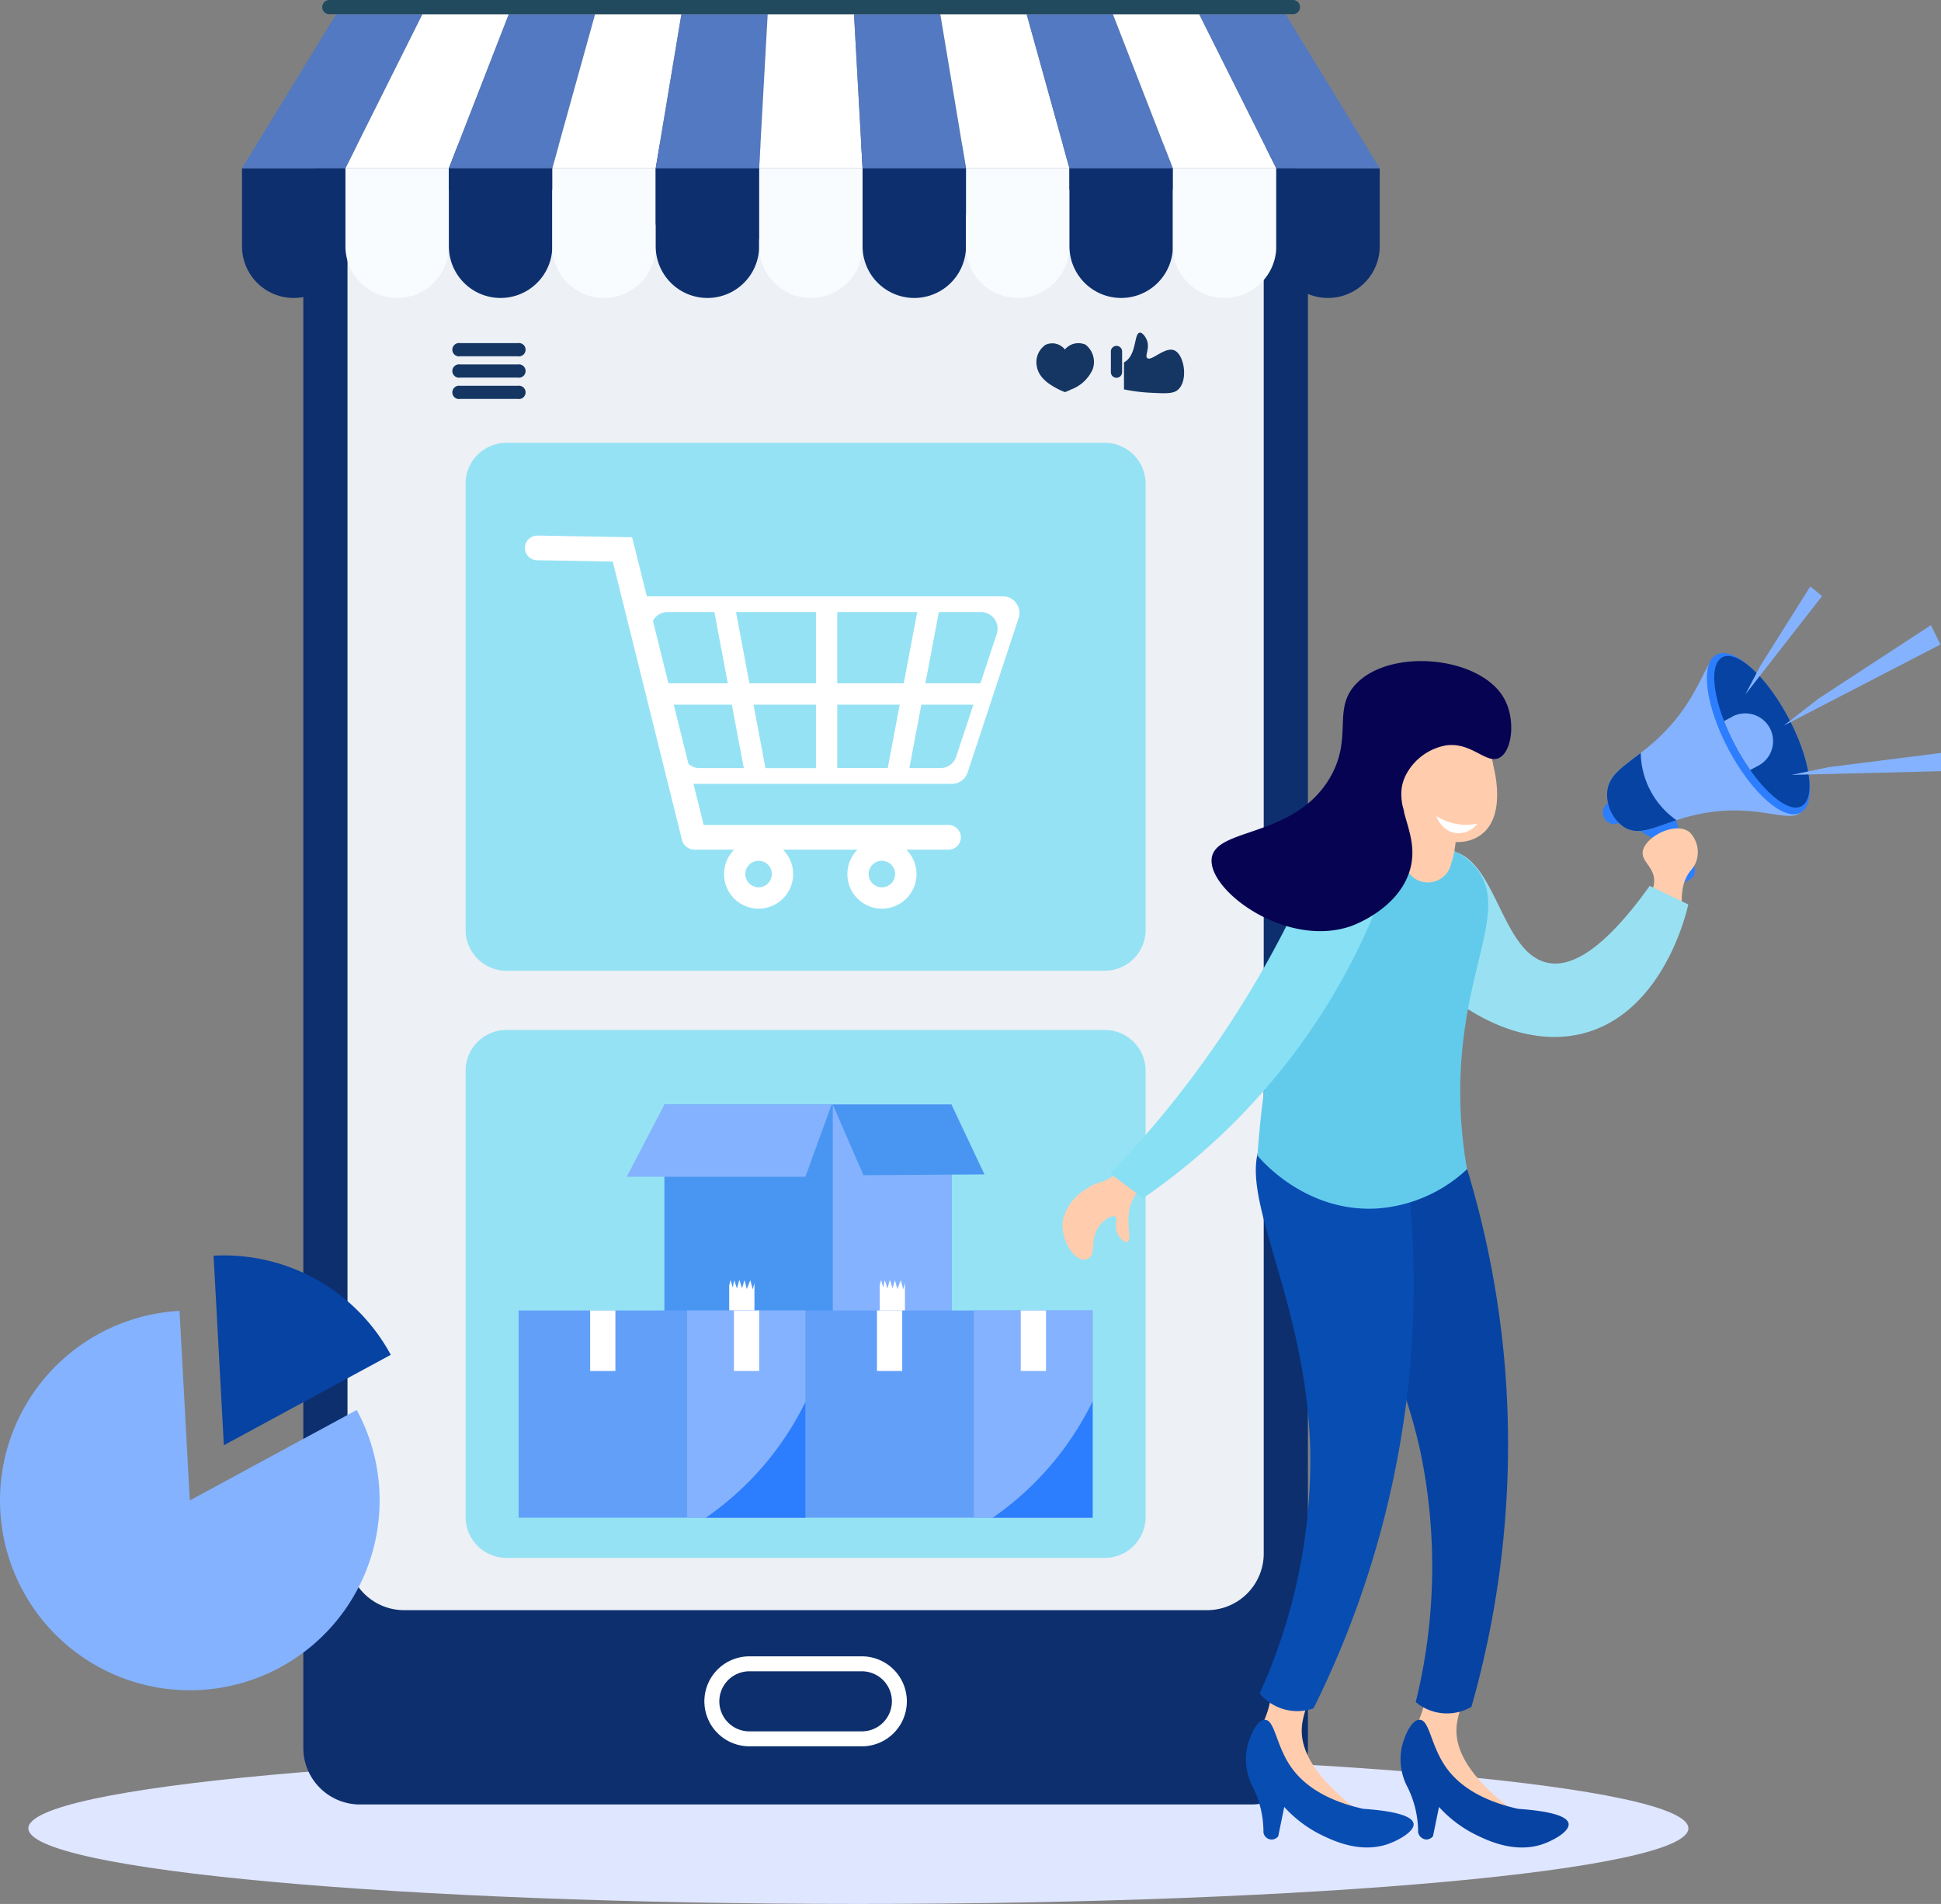 <svg xmlns="http://www.w3.org/2000/svg" xmlns:xlink="http://www.w3.org/1999/xlink" width="182.437" height="178.93" viewBox="0 0 182.437 178.93">
  <rect x="0" y="0" width="182.437" height="178.93" fill="#808080" stroke="none"/>
  <defs>
    <clipPath id="clip-path">
      <rect id="Rectangle_1342" data-name="Rectangle 1342" width="182.437" height="165.28" fill="none"/>
    </clipPath>
  </defs>
  <g id="Group_5481" data-name="Group 5481" transform="translate(0 13.948)">
    <g id="Group_5480" data-name="Group 5480" transform="translate(0 -0.299)" clip-path="url(#clip-path)">
      <path id="Path_2403" data-name="Path 2403" d="M180.7,1403.883c0,3.925-34.928,7.107-78.015,7.107s-78.015-3.182-78.015-7.107,34.928-7.107,78.015-7.107,78.015,3.182,78.015,7.107" transform="translate(-22.005 -1245.71)" fill="#dfe6ff"/>
      <path id="Path_2404" data-name="Path 2404" d="M352.695,0H268.916a5.323,5.323,0,0,0-5.323,5.323V150.606a5.323,5.323,0,0,0,5.323,5.323h83.779a5.323,5.323,0,0,0,5.323-5.323V5.32A5.323,5.323,0,0,0,352.695,0" transform="translate(-235.085 0.003)" fill="#0d2f6e"/>
      <path id="Path_2405" data-name="Path 2405" d="M612.144,1317.284a4.233,4.233,0,0,1,4.228-4.228h10.575a4.228,4.228,0,1,1,0,8.456H616.372a4.233,4.233,0,0,1-4.228-4.228m4.228-2.822a2.822,2.822,0,1,0,0,5.644h10.575a2.822,2.822,0,1,0,0-5.644Z" transform="translate(-545.939 -1171.045)" fill="#fff"/>
      <path id="Path_2406" data-name="Path 2406" d="M388.122,44V166.837a5.323,5.323,0,0,1-5.324,5.323h-75.47a5.323,5.323,0,0,1-5.323-5.323V44a5.323,5.323,0,0,1,5.323-5.324H328.7a6.61,6.61,0,0,0,6.314,4.654h20.106a6.608,6.608,0,0,0,6.313-4.654H382.8A5.323,5.323,0,0,1,388.122,44" transform="translate(-269.343 -34.489)" fill="#edf0f5"/>
      <g id="Group_5484" data-name="Group 5484" transform="translate(42.518 18.597)">
        <path id="Path_2407" data-name="Path 2407" d="M399.276,120.749h-5.419a.627.627,0,1,0,0,1.236h5.419a.627.627,0,1,0,0-1.236" transform="translate(-393.126 -120.749)" fill="#153663"/>
        <path id="Path_2408" data-name="Path 2408" d="M399.276,139.29h-5.419a.627.627,0,1,0,0,1.236h5.419a.627.627,0,1,0,0-1.236" transform="translate(-393.126 -137.285)" fill="#153663"/>
        <path id="Path_2409" data-name="Path 2409" d="M399.276,157.832h-5.419a.627.627,0,1,0,0,1.236h5.419a.627.627,0,1,0,0-1.236" transform="translate(-393.126 -153.822)" fill="#153663"/>
      </g>
      <path id="Path_2410" data-name="Path 2410" d="M892.213,112.046a1.694,1.694,0,0,0-1.239-.032,1.663,1.663,0,0,0-.685.491,1.539,1.539,0,0,0-.685-.491,1.505,1.505,0,0,0-1.146.057,1.978,1.978,0,0,0-.8,2.072c.22,1.179,1.483,1.825,2.056,2.118a4.93,4.93,0,0,0,.58.251,5.268,5.268,0,0,0,.58-.251,3.585,3.585,0,0,0,2.026-1.9,2.058,2.058,0,0,0-.683-2.316" transform="translate(-790.195 -93.31)" fill="#153663"/>
      <path id="Path_2411" data-name="Path 2411" d="M968.717,107.255c-.441.4-1.158.363-2.593.292a16.435,16.435,0,0,1-2.494-.316v-2.536a1.5,1.5,0,0,0,.151-.093c1.051-.737.79-2.633,1.33-2.7.265-.03.538.4.647.647.355.8-.2,1.49.054,1.734.376.359,1.65-1.08,2.533-.728.951.379,1.348,2.814.372,3.7" transform="translate(-857.986 -84.286)" fill="#153663"/>
      <path id="Path_2412" data-name="Path 2412" d="M952.8,128.51h0a.527.527,0,0,1-.527-.527v-1.946a.527.527,0,0,1,1.055,0v1.946a.527.527,0,0,1-.527.527" transform="translate(-847.86 -106.655)" fill="#153663"/>
      <path id="Path_2413" data-name="Path 2413" d="M444.447,746.338H388.211a3.839,3.839,0,0,0-3.839,3.839V792.11a3.839,3.839,0,0,0,3.839,3.839h56.235a3.838,3.838,0,0,0,3.838-3.839V750.176a3.838,3.838,0,0,0-3.838-3.839" transform="translate(-340.608 -663.192)" fill="#95e2f4"/>
      <rect id="Rectangle_1332" data-name="Rectangle 1332" width="26.986" height="19.474" transform="translate(62.447 90.157)" fill="#4996f2"/>
      <rect id="Rectangle_1333" data-name="Rectangle 1333" width="11.159" height="19.474" transform="translate(78.274 90.157)" fill="#84b2fe"/>
      <path id="Path_2414" data-name="Path 2414" d="M550.8,822.4H534.011l3.538-6.783h15.718L550.8,822.4" transform="translate(-475.102 -725.458)" fill="#84b2fe"/>
      <path id="Path_2415" data-name="Path 2415" d="M739.61,822.179l-11.378.073-2.881-6.637H736.51l3.1,6.564" transform="translate(-647.077 -725.458)" fill="#4996f2"/>
      <path id="Path_2416" data-name="Path 2416" d="M771.1,979.223l-.225-.868-.326.833-.225-.833-.225.764-.256-.8-.225.833-.249-.8-.148.694-.194-.706-.137.482v2.5h2.373v-2.7l-.162.6" transform="translate(-686.207 -871.696)" fill="#fff"/>
      <path id="Path_2417" data-name="Path 2417" d="M631.352,979.223l-.225-.868-.326.833-.225-.833-.225.764-.256-.8-.225.833-.249-.8-.148.694-.194-.706-.137.482v2.5h2.373v-2.7l-.162.6" transform="translate(-560.604 -871.696)" fill="#fff"/>
      <rect id="Rectangle_1334" data-name="Rectangle 1334" width="26.986" height="19.474" transform="translate(48.748 109.506)" fill="#629ff9"/>
      <rect id="Rectangle_1335" data-name="Rectangle 1335" width="11.159" height="19.474" transform="translate(64.575 109.506)" fill="#84b2fe"/>
      <rect id="Rectangle_1336" data-name="Rectangle 1336" width="2.373" height="5.689" transform="translate(68.981 109.506)" fill="#fff"/>
      <rect id="Rectangle_1337" data-name="Rectangle 1337" width="2.373" height="5.689" transform="translate(55.469 109.506)" fill="#fff"/>
      <path id="Path_2418" data-name="Path 2418" d="M616.9,1091.154v10.938h-9.386a28.449,28.449,0,0,0,9.386-10.938" transform="translate(-541.166 -973.111)" fill="#2c7efe"/>
      <rect id="Rectangle_1338" data-name="Rectangle 1338" width="26.986" height="19.474" transform="translate(75.708 109.506)" fill="#629ff9"/>
      <rect id="Rectangle_1339" data-name="Rectangle 1339" width="11.159" height="19.474" transform="translate(91.535 109.506)" fill="#84b2fe"/>
      <rect id="Rectangle_1340" data-name="Rectangle 1340" width="2.373" height="5.689" transform="translate(95.941 109.506)" fill="#fff"/>
      <rect id="Rectangle_1341" data-name="Rectangle 1341" width="2.373" height="5.689" transform="translate(82.429 109.506)" fill="#fff"/>
      <path id="Path_2419" data-name="Path 2419" d="M883.292,1091.154v10.938h-9.386a28.45,28.45,0,0,0,9.386-10.938" transform="translate(-780.597 -973.111)" fill="#2c7efe"/>
      <path id="Path_2420" data-name="Path 2420" d="M444.447,201.135H388.211a3.838,3.838,0,0,0-3.839,3.838v41.933a3.838,3.838,0,0,0,3.839,3.838h56.235a3.838,3.838,0,0,0,3.838-3.838V204.973a3.838,3.838,0,0,0-3.838-3.838" transform="translate(-340.608 -173.167)" fill="#95e2f4"/>
      <path id="Path_2421" data-name="Path 2421" d="M484.331,292.955H450.868l-1.381-5.553-8.9-.159h-.019a1.166,1.166,0,0,0-1.16,1.139,1.161,1.161,0,0,0,1.139,1.181l7.12.127,6.508,26.172a1.217,1.217,0,0,0,1.158.9h3.743a3.248,3.248,0,1,0,4.593,0h7a3.248,3.248,0,1,0,4.593,0h3.963a1.16,1.16,0,1,0,0-2.32H456.212l-.961-3.864H479.54a1.557,1.557,0,0,0,1.479-1.069l2.19-6.633.49-1.484L485.81,295a1.557,1.557,0,0,0-1.479-2.046M461.371,320.3a1.245,1.245,0,1,1,1.245-1.245,1.246,1.246,0,0,1-1.245,1.245m11.59,0a1.245,1.245,0,1,1,1.245-1.245,1.246,1.246,0,0,1-1.245,1.245m2.055-19.168h-6.25v-6.7h7.515Zm-8.252,0h-6.25l-1.265-6.7h7.515Zm-5.871,2h5.871V309.1h-4.745Zm7.874,0h5.871l-1.126,5.959h-4.745Zm-15.951-8.7h4.4l1.265,6.7H452.9l-1.461-5.874a1.554,1.554,0,0,1,1.374-.823m1.971,14.273-1.386-5.573h5.458l1.055,5.581.071.378h-4.172a1.555,1.555,0,0,1-1.026-.386m25.161-.683a1.557,1.557,0,0,1-1.479,1.069h-2.922l1.126-5.959h4.89Zm3.812-11.544-1.536,4.651H477.05l1.265-6.7h3.964a1.558,1.558,0,0,1,1.479,2.046" transform="translate(-390.071 -250.561)" fill="#fff"/>
      <path id="Path_2422" data-name="Path 2422" d="M1414.265,554.875a5.76,5.76,0,0,0,1.134.714c1.63,1.107.83,3.6,2.09,4.241a1.768,1.768,0,0,0,2.059-.5c.541-.814-.509-1.852-1.341-4.352-1-3.009-.421-4.328-1.307-4.731-1.188-.539-3.739,1.145-3.666,2.779a3.145,3.145,0,0,0,1.031,1.852" transform="translate(-1260.387 -490.642)" fill="#2c7efe"/>
      <path id="Path_2423" data-name="Path 2423" d="M1393.074,571.4h0a1.078,1.078,0,1,0,.446-1.458,1.078,1.078,0,0,0-.446,1.458" transform="translate(-1242.296 -508.184)" fill="#2c7efe"/>
      <path id="Path_2424" data-name="Path 2424" d="M1401.474,449.8c-.589.556-1.158,1.019-1.685,1.428-1.751,1.359-3.053,2.128-3.162,3.721a3.68,3.68,0,0,0,1.6,3.261c1.336.817,2.717.063,4.92-.658.575-.188,1.206-.374,1.906-.529,5.743-1.271,8.954,1.124,9.936-.412.656-1.026-.651-2.291-3.419-7.761-2.615-5.17-2.875-6.862-4.037-6.934-1.771-.111-1.724,3.79-6.063,7.883" transform="translate(-1245.571 -394.118)" fill="#84b2fe"/>
      <path id="Path_2425" data-name="Path 2425" d="M1484.281,441.389c-1.55.824-1.039,4.817,1.142,8.919s5.2,6.758,6.755,5.934,1.039-4.817-1.141-8.918-5.2-6.758-6.755-5.934" transform="translate(-1322.952 -393.517)" fill="#2c7efe"/>
      <path id="Path_2426" data-name="Path 2426" d="M1490.539,443.967c-1.092.58-.965,3.056.168,5.99a21.895,21.895,0,0,0,2.463,4.6c1.783,2.526,3.732,3.975,4.811,3.4,1.372-.73.819-4.454-1.236-8.32s-4.833-6.407-6.205-5.677" transform="translate(-1328.66 -395.839)" fill="#0643a3"/>
      <path id="Path_2427" data-name="Path 2427" d="M1499.067,494.117l-.762.4a21.871,21.871,0,0,0,2.463,4.6l.75-.4a2.611,2.611,0,1,0-2.451-4.611" transform="translate(-1336.259 -440.403)" fill="#84b2fe"/>
      <path id="Path_2428" data-name="Path 2428" d="M1399.789,528.034c-1.751,1.359-3.053,2.128-3.162,3.721a3.681,3.681,0,0,0,1.6,3.261c1.336.817,2.717.063,4.92-.658a7.888,7.888,0,0,1-3.363-6.324" transform="translate(-1245.571 -470.925)" fill="#0643a3"/>
      <path id="Path_2429" data-name="Path 2429" d="M1550.129,426.468l3.33-2.578,10.508-6.866.891,1.819-14.728,7.625" transform="translate(-1382.478 -371.921)" fill="#84b2fe"/>
      <path id="Path_2430" data-name="Path 2430" d="M1516.821,393.529l1.378-2.638,4.722-7.51,1.109.905-7.208,9.244" transform="translate(-1352.772 -341.916)" fill="#84b2fe"/>
      <path id="Path_2431" data-name="Path 2431" d="M1556.9,530.1l3.494-.73,10.555-1.335q0,.858,0,1.716l-14.054.349" transform="translate(-1388.514 -470.925)" fill="#84b2fe"/>
      <path id="Path_2432" data-name="Path 2432" d="M1428.017,600.647c-.174-.675.522-.953.6-1.954.109-1.421-1.2-1.916-1.067-2.914.183-1.357,3.063-2.886,4.408-1.811a2.657,2.657,0,0,1,.555,2.91,3.3,3.3,0,0,1-.519.763c-1.314,1.758-.35,3.644-1.239,4.223a2.228,2.228,0,0,1-2.736-1.216" transform="translate(-1273.146 -529.404)" fill="#ffcdad"/>
      <path id="Path_2433" data-name="Path 2433" d="M1213.317,612.8c4.487.445,4.841,9.637,9.311,10.54,1.774.359,4.745-.472,9.577-7.232l3.621,1.744c-.1.488-2.162,9.742-9.389,11.98-9.1,2.817-19.542-7.589-18.61-12.849a5.614,5.614,0,0,1,5.49-4.182" transform="translate(-1077.145 -546.505)" fill="#99e1f2"/>
      <path id="Path_2434" data-name="Path 2434" d="M928.181,876.181c-1.078.805-1.422.458-2.573,1.259a4.64,4.64,0,0,0-2.224,3c-.213,1.722,1,3.644,1.983,3.644a.87.87,0,0,0,.444-.129c.685-.425.207-1.524.762-2.631.452-.9,1.423-1.475,1.742-1.286s-.185,1.1.375,1.876c.14.194.494.589.751.509.56-.175-.372-2.287.563-4.073.857-1.639,2.617-1.6,2.653-2.653a2.134,2.134,0,0,0-2.144-1.822c-.9.117-.863,1.208-2.331,2.3" transform="translate(-823.496 -779.355)" fill="#ffcdad"/>
      <path id="Path_2435" data-name="Path 2435" d="M1227.2,1325.156c-.434,1.7-1.1,2.281-1.214,3.593a6.085,6.085,0,0,0,1.327,3.937c2.871,4.211,9.941,3.8,10.366,3.768-6.371-4.181-7.554-7.257-7.393-9.331.151-1.954,1.559-3.823.678-4.981-.694-.912-2.364-.8-3.551-.608a9.792,9.792,0,0,1-.214,3.622" transform="translate(-1093.381 -1178.486)" fill="#ffcdad"/>
      <path id="Path_2436" data-name="Path 2436" d="M1218.876,1368.139c.922.022,1.028,2.322,2.391,4.34.955,1.414,2.821,3.123,6.865,4.034,1.392.093,4.6.388,4.746,1.391.106.717-1.382,1.556-2.389,1.91-2.632.925-5.224-.329-6.269-.835a11.648,11.648,0,0,1-3.523-2.644l-.565,2.753a.835.835,0,0,1-.631.307.844.844,0,0,1-.764-.675,9.52,9.52,0,0,0-.105-1.413,9.653,9.653,0,0,0-.869-2.79,5.6,5.6,0,0,1-.578-3.731c.22-1.032.909-2.664,1.691-2.645" transform="translate(-1085.444 -1220.17)" fill="#0643a3"/>
      <path id="Path_2437" data-name="Path 2437" d="M1092.793,1325.18c-.433,1.7-1.094,2.282-1.212,3.593a6.091,6.091,0,0,0,1.323,3.937c2.864,4.21,9.92,3.8,10.345,3.766-6.357-4.179-7.537-7.256-7.376-9.329.151-1.954,1.557-3.823.678-4.981-.692-.912-2.359-.8-3.544-.607a9.813,9.813,0,0,1-.214,3.622" transform="translate(-973.508 -1178.507)" fill="#ffcdad"/>
      <path id="Path_2438" data-name="Path 2438" d="M1084.479,1368.165c.921.022,1.025,2.322,2.385,4.339.953,1.414,2.815,3.123,6.85,4.032,1.39.092,4.587.387,4.736,1.39.106.717-1.379,1.556-2.384,1.91-2.627.925-5.213-.328-6.257-.834a11.63,11.63,0,0,1-3.515-2.643l-.564,2.753a.779.779,0,0,1-1.392-.368,9.562,9.562,0,0,0-.1-1.413,9.663,9.663,0,0,0-.866-2.79,5.61,5.61,0,0,1-.576-3.731c.22-1.032.908-2.664,1.688-2.645" transform="translate(-965.586 -1220.194)" fill="#084db2"/>
      <path id="Path_2439" data-name="Path 2439" d="M1157.059,849.662a89.071,89.071,0,0,1,3.291,17.654,90.17,90.17,0,0,1-3.142,32.016,4.58,4.58,0,0,1-5.236-.449,53.076,53.076,0,0,0,.449-23.488c-3.292-15.206-12.79-23.666-9.126-28.724,1.887-2.605,6.877-3.77,10.173-1.945a8.176,8.176,0,0,1,3.591,4.937" transform="translate(-1018.906 -752.575)" fill="#0643a3"/>
      <path id="Path_2440" data-name="Path 2440" d="M1105.743,846.919a89.057,89.057,0,0,1,0,17.958,90.169,90.169,0,0,1-8.964,30.9,4.595,4.595,0,0,1-5.065-1.4,53.073,53.073,0,0,0,4.752-23.007c-.446-15.552-8.23-25.612-3.7-29.911,2.334-2.215,7.453-2.443,10.357-.045a8.175,8.175,0,0,1,2.623,5.512" transform="translate(-973.318 -748.881)" fill="#084db2"/>
      <path id="Path_2441" data-name="Path 2441" d="M1113.485,607.687c2.638,3.538-.634,8.268-1.448,17.036a41.73,41.73,0,0,0,.464,11.1,13.737,13.737,0,0,1-8.605,3.7c-6.5.3-10.6-4.391-11.094-4.979.936-13.513,4.407-23.833,9.014-27.242a9.379,9.379,0,0,1,6.218-2.256c.513.034,3.713.31,5.452,2.642" transform="translate(-974.611 -539.593)" fill="#62cbec"/>
      <path id="Path_2442" data-name="Path 2442" d="M1224.376,537.2a8.583,8.583,0,0,1-.341,4,2.237,2.237,0,0,1-4.429-.426,32.546,32.546,0,0,1,.767-9.625,9.324,9.324,0,0,1,4,6.048" transform="translate(-1087.632 -473.709)" fill="#ffcdad"/>
      <path id="Path_2443" data-name="Path 2443" d="M1221.6,508.061a4.389,4.389,0,0,1,1.1,2.348c.181.745,1.185,4.894-1.247,6.567-1.685,1.159-4.216.578-5.724-.66-2.252-1.85-3-5.807-.88-7.962a5.15,5.15,0,0,1,6.751-.294" transform="translate(-1082.342 -452.111)" fill="#ffcdad"/>
      <path id="Path_2444" data-name="Path 2444" d="M1252.091,583.566a5.068,5.068,0,0,1-2.265-.02,5.358,5.358,0,0,1-1.617-.689,2.612,2.612,0,0,0,1.315,1.468,2.222,2.222,0,0,0,2.568-.759" transform="translate(-1113.211 -519.819)" fill="#fff"/>
      <path id="Path_2445" data-name="Path 2445" d="M984.32,621.887a97.355,97.355,0,0,1-19.4,29.386L968,653.579a60.864,60.864,0,0,0,22.47-28.654l-6.147-3.038" transform="translate(-860.558 -554.628)" fill="#87e0f4"/>
      <path id="Path_2446" data-name="Path 2446" d="M1079.949,457.335c1.22-.625,1.553-3.588.461-5.563-2.184-3.948-10.533-4.795-13.854-1.453-2.395,2.41-.272,5.082-2.551,8.929-3.352,5.655-10.748,4.615-11.09,7.547-.351,3.014,6.966,8.429,13.039,6.378.211-.071,4.531-1.6,5.6-5.315,1.04-3.621-1.944-6.065-.319-9.035a5.312,5.312,0,0,1,3.72-2.657c2.416-.323,3.771,1.8,5,1.169" transform="translate(-939.028 -399.766)" fill="#060352"/>
      <path id="Path_2447" data-name="Path 2447" d="M35.68,1030.692a17.84,17.84,0,1,1-18.805-17.814q.482,8.908.965,17.814l15.69-8.5a17.762,17.762,0,0,1,2.15,8.5" transform="translate(0 -903.332)" fill="#84b2fe"/>
      <path id="Path_2448" data-name="Path 2448" d="M202.3,973.988l-15.69,8.5q-.483-8.907-.965-17.814.479-.026.965-.026a17.836,17.836,0,0,1,15.69,9.342" transform="translate(-165.57 -860.316)" fill="#0643a3"/>
    </g>
    <g id="Group_5483" data-name="Group 5483" transform="translate(22.744 -12.612)">
      <path id="Path_2281" data-name="Path 2281" d="M155.449,83.94v7.325a4.861,4.861,0,0,0,9.722,0V83.94Z" transform="translate(-155.447 -69.46)" fill="#0d2f6e"/>
      <path id="Path_2282" data-name="Path 2282" d="M172.18,83.94v7.325a4.86,4.86,0,1,0,9.721,0V83.94Z" transform="translate(-162.456 -69.46)" fill="#f8fcff"/>
      <path id="Path_2283" data-name="Path 2283" d="M188.908,83.94v7.325a4.861,4.861,0,0,0,9.722,0V83.94Z" transform="translate(-169.463 -69.46)" fill="#0d2f6e"/>
      <path id="Path_2284" data-name="Path 2284" d="M205.639,83.94v7.325a4.86,4.86,0,1,0,9.72,0V83.94Z" transform="translate(-176.472 -69.46)" fill="#f8fcff"/>
      <path id="Path_2285" data-name="Path 2285" d="M222.365,83.94v7.325a4.861,4.861,0,0,0,9.722,0V83.94Z" transform="translate(-183.478 -69.46)" fill="#0d2f6e"/>
      <path id="Path_2286" data-name="Path 2286" d="M239.1,83.94v7.325a4.861,4.861,0,0,0,9.722,0V83.94Z" transform="translate(-190.487 -69.46)" fill="#f8fcff"/>
      <path id="Path_2287" data-name="Path 2287" d="M255.825,83.94v7.325a4.861,4.861,0,0,0,9.722,0V83.94Z" transform="translate(-197.495 -69.46)" fill="#0d2f6e"/>
      <path id="Path_2288" data-name="Path 2288" d="M272.556,83.94v7.325a4.861,4.861,0,0,0,9.722,0V83.94Z" transform="translate(-204.503 -69.46)" fill="#f8fcff"/>
      <path id="Path_2289" data-name="Path 2289" d="M289.286,83.94v7.325a4.86,4.86,0,1,0,9.721,0V83.94Z" transform="translate(-211.511 -69.46)" fill="#0d2f6e"/>
      <path id="Path_2290" data-name="Path 2290" d="M306.014,83.94v7.325a4.861,4.861,0,0,0,9.722,0V83.94Z" transform="translate(-218.519 -69.46)" fill="#f8fcff"/>
      <path id="Path_2291" data-name="Path 2291" d="M322.744,83.94v7.325a4.86,4.86,0,1,0,9.721,0V83.94Z" transform="translate(-225.527 -69.46)" fill="#0d2f6e"/>
      <path id="Path_2292" data-name="Path 2292" d="M164.3,53.134q-4.431,7.241-8.857,14.483h9.724q3.62-7.243,7.243-14.483Z" transform="translate(-155.446 -53.134)" fill="#5279c1"/>
      <path id="Path_2293" data-name="Path 2293" d="M179.423,53.134q-3.623,7.241-7.243,14.483H181.9q2.814-7.243,5.635-14.483Z" transform="translate(-162.456 -53.134)" fill="#fff"/>
      <path id="Path_2294" data-name="Path 2294" d="M194.544,53.134q-2.819,7.241-5.635,14.483h9.721q2.012-7.243,4.025-14.483Z" transform="translate(-169.464 -53.134)" fill="#5279c1"/>
      <path id="Path_2295" data-name="Path 2295" d="M209.662,53.134q-2.013,7.241-4.025,14.483h9.721q1.206-7.243,2.416-14.483Z" transform="translate(-176.471 -53.134)" fill="#fff"/>
      <path id="Path_2296" data-name="Path 2296" d="M224.781,53.134q-1.209,7.241-2.416,14.483h9.722q.4-7.243.805-14.483Z" transform="translate(-183.478 -53.134)" fill="#5279c1"/>
      <path id="Path_2297" data-name="Path 2297" d="M239.9,53.134q-.4,7.241-.805,14.483h9.722q-.405-7.243-.806-14.483Z" transform="translate(-190.487 -53.134)" fill="#fff"/>
      <path id="Path_2298" data-name="Path 2298" d="M254.438,53.134q.4,7.241.806,14.483h9.722q-1.21-7.243-2.417-14.483Z" transform="translate(-196.914 -53.134)" fill="#5279c1"/>
      <path id="Path_2299" data-name="Path 2299" d="M268.4,53.134q1.209,7.241,2.417,14.483h9.722q-2.015-7.243-4.024-14.483Z" transform="translate(-202.761 -53.134)" fill="#fff"/>
      <path id="Path_2300" data-name="Path 2300" d="M282.362,53.134q2.01,7.241,4.024,14.483h9.721q-2.818-7.24-5.634-14.483Z" transform="translate(-208.611 -53.134)" fill="#5279c1"/>
      <path id="Path_2301" data-name="Path 2301" d="M296.318,53.134q2.817,7.242,5.634,14.483h9.722l-7.245-14.483Z" transform="translate(-214.457 -53.134)" fill="#fff"/>
      <path id="Path_2302" data-name="Path 2302" d="M318.387,53.134h-8.111l7.245,14.483h9.721q-4.429-7.243-8.854-14.483" transform="translate(-220.304 -53.134)" fill="#5279c1"/>
    </g>
    <path id="Path_2449" data-name="Path 2449" d="M259.619,52.913H169.052a.668.668,0,0,1,0-1.335h90.567a.668.668,0,1,1,0,1.335" transform="translate(-138.123 -65.526)" fill="#224a5f"/>
  </g>
</svg>
